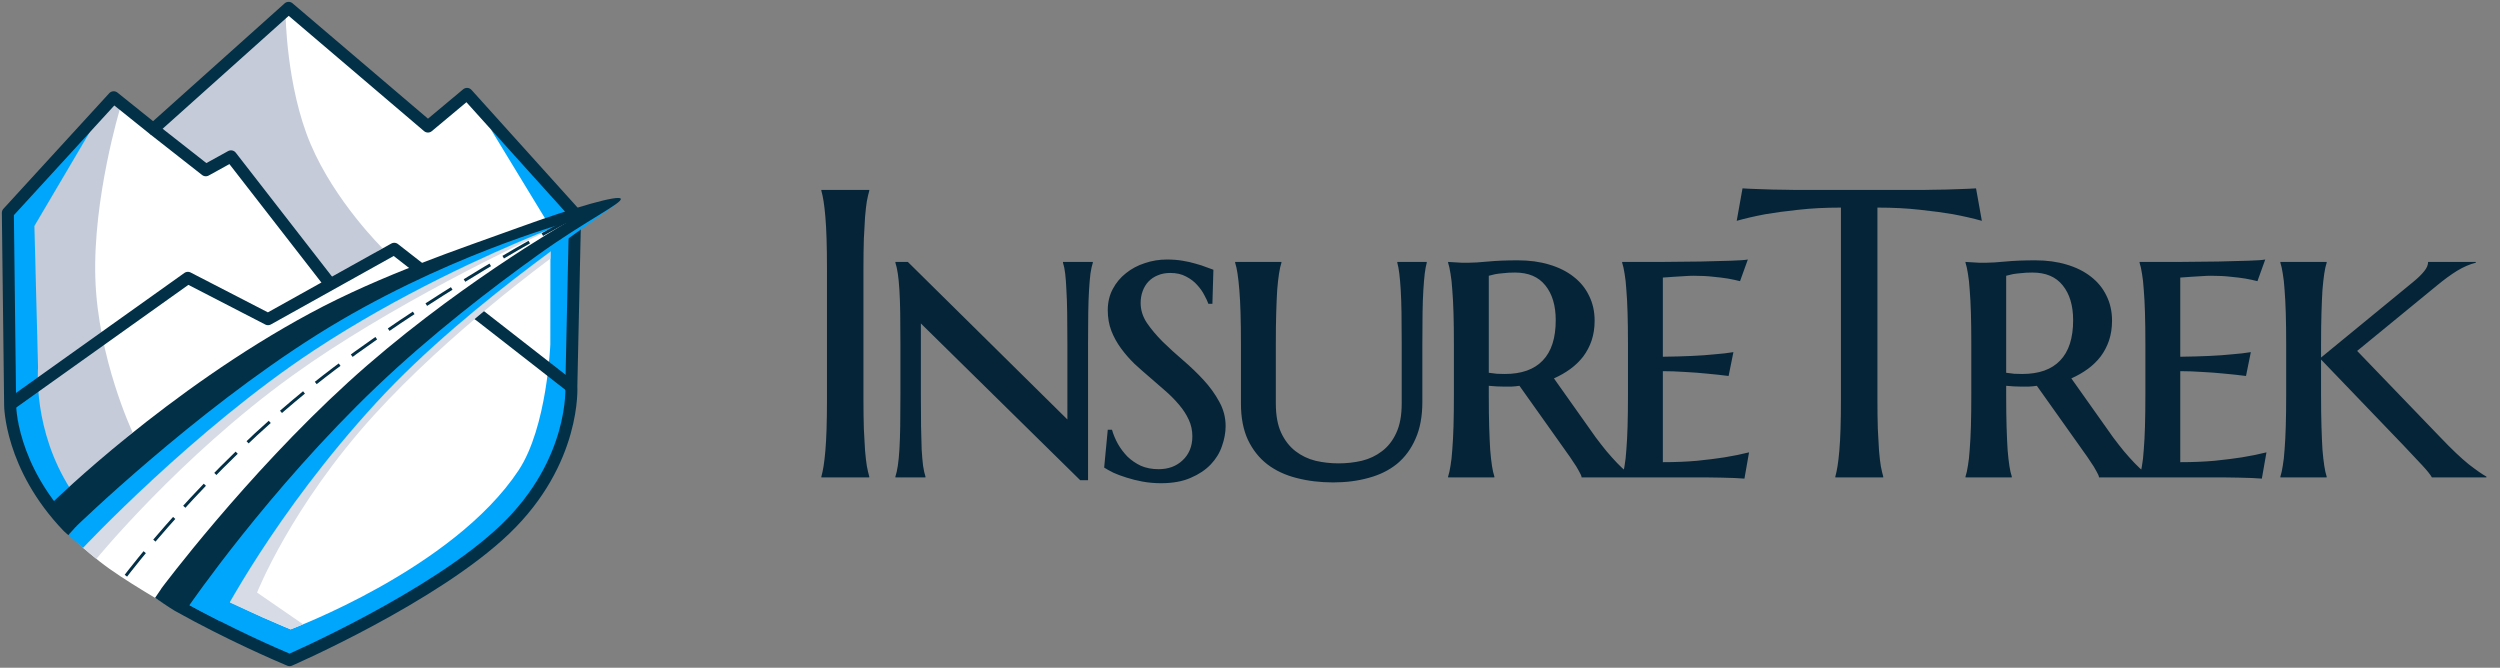 <svg width="161" height="43" viewBox="0 0 161 43" fill="none" xmlns="http://www.w3.org/2000/svg">
<rect x="0" y="0" width="161" height="43" fill="#808080" stroke="none"/>
<g clip-path="url(#clip0_759_461)">
<path d="M18.588 0.51L9.872 8.314L7.322 6.268L0.508 13.709L0.653 26.054L0.599 26.093L0.653 26.09V26.093C0.653 26.093 0.691 30.616 5.19 34.722C9.689 38.827 18.652 42.517 18.652 42.517C18.652 42.517 27.976 38.459 32.537 34.081C37.006 29.792 36.802 25.134 36.792 24.945H36.835L36.795 24.915C36.795 24.914 36.795 24.879 36.795 24.879L37.037 13.77L30.075 6.051L27.562 8.153L18.588 0.51Z" fill="white"/>
<path d="M7.363 6.657L7.741 6.96C7.741 6.96 5.975 12.766 6.141 17.933C6.307 23.099 8.535 27.831 8.535 27.831L4.376 31.675C4.376 31.675 -0.094 23.405 0.616 17.329C1.326 11.252 7.363 6.657 7.363 6.657Z" fill="#C5CBD9"/>
<path d="M24.631 15.982C24.631 15.982 21.576 12.986 20.004 9.281C18.432 5.576 18.391 0.902 18.391 0.902L9.998 7.998L12.978 10.672L14.794 10.129L21.032 18.266" fill="#C5CBD9"/>
<path d="M6.053 8.043L2.215 14.551L2.45 23.673C2.45 23.673 2.091 27.67 4.539 31.498C7.401 35.972 18.712 40.528 18.712 40.528C18.712 40.528 29.181 36.65 33.394 30.294C35.237 27.514 35.441 22.177 35.441 22.177L35.448 14.633L31.602 8.315L37.032 13.781C37.032 13.781 37.12 21.738 36.419 27.255C35.638 33.413 28.704 37.39 28.704 37.39L18.703 42.493C18.703 42.493 5.16 37.499 1.859 30.044C1.859 30.044 0.61 26.507 0.594 21.531V13.877L6.053 8.043Z" fill="#00A6FB"/>
<path d="M3.949 33.881C3.949 33.881 9.512 27.553 17.565 22.658C25.618 17.762 36.482 14.345 36.482 14.345C36.482 14.345 26.282 21.504 20.007 27.662C13.731 33.82 11.653 39.465 11.653 39.465C11.653 39.465 8.821 37.889 7.044 36.627C5.266 35.365 3.949 33.881 3.949 33.881Z" fill="white"/>
<path d="M5.306 35.254L6.206 35.993C6.206 35.993 11.575 29.429 18.818 24.197C25.026 19.712 33.524 15.677 35.825 14.616C35.992 14.539 36.127 14.477 36.225 14.433C36.353 14.374 36.42 14.345 36.42 14.345C36.42 14.345 35.646 14.586 34.411 15.114C30.839 16.641 23.172 20.096 17.617 23.845C10.144 28.889 5.306 35.254 5.306 35.254Z" fill="#D6DBE5"/>
<path d="M5.344 35.285C5.344 35.285 12.494 27.661 20.217 22.564C25.714 18.937 31.522 16.347 34.487 15.129C34.583 15.089 34.676 15.051 34.766 15.015C35.849 14.574 36.484 14.345 36.484 14.345C36.484 14.345 27.235 16.482 17.28 23.148C9.411 28.416 4.381 34.446 4.381 34.446L5.344 35.285Z" fill="#00A6FB"/>
<path d="M10.205 38.182C10.205 38.182 11.231 38.879 11.449 39.001C14.774 40.859 17.916 42.205 18.539 42.466C18.612 42.497 18.65 42.513 18.65 42.513C18.65 42.513 27.976 38.456 32.538 34.078C37.099 29.7 36.794 24.876 36.794 24.876L37.036 13.769L30.076 6.047L27.56 8.149L18.587 0.506L9.872 8.31L7.321 6.264L0.506 13.707L0.653 26.091C0.653 26.091 0.652 30.038 4.375 33.921C4.448 33.996 4.537 34.065 4.659 34.174" stroke="#023047" stroke-width="0.774" stroke-miterlimit="10" stroke-linejoin="round"/>
<path d="M9.871 8.312L13.253 10.965L14.877 10.069L21.202 18.212" stroke="#023047" stroke-width="0.774" stroke-miterlimit="10" stroke-linejoin="round"/>
<path d="M0.594 26.091L12.099 17.893L17.26 20.555L25.39 16.022L27.232 17.459" stroke="#023047" stroke-width="0.774" stroke-miterlimit="10" stroke-linejoin="round"/>
<path d="M36.831 24.944L30.964 20.369L30.703 20.181" stroke="#023047" stroke-width="0.774" stroke-miterlimit="10" stroke-linejoin="round"/>
<path d="M18.722 40.534L19.518 40.203L16.555 38.161C16.555 38.161 18.742 32.62 24.076 26.743C28.917 21.41 35.446 16.659 35.446 16.659L35.454 16.022C35.454 16.022 28.191 20.936 23.098 26.536C18.004 32.136 14.798 38.799 14.798 38.799L16.951 39.78L18.722 40.534Z" fill="#D6DBE5"/>
<path d="M14.142 39.99C14.142 39.99 17.608 33.136 24.25 25.91C30.486 19.125 39.812 13.257 39.771 13.025C39.721 12.744 31.471 16.727 23.221 25.405C16.749 32.214 11.907 38.822 11.907 38.822C11.907 38.822 12.563 39.172 13.122 39.464C13.681 39.756 14.142 39.99 14.142 39.99Z" fill="#00A6FB"/>
<path d="M3.445 32.3C3.445 32.3 5.277 30.507 8.26 28.093C11.244 25.679 15.38 22.645 19.987 20.165C24.595 17.684 29.625 16.026 33.391 14.657C37.219 13.266 39.808 12.562 39.973 12.791C40.157 13.045 37.718 14.214 34.682 16.39C31.646 18.566 27.738 21.573 24.253 24.901C20.768 28.228 17.744 31.761 15.591 34.461C13.439 37.162 12.158 39.03 12.158 39.03C12.158 39.03 12.044 38.971 11.875 38.879C11.706 38.786 11.481 38.659 11.257 38.523C11.033 38.388 10.81 38.239 10.642 38.124C10.475 38.009 10.412 37.871 10.412 37.871C10.412 37.871 11.725 36.107 13.913 33.533C16.102 30.958 19.117 27.631 22.425 24.616C25.732 21.601 29.243 19.034 31.928 17.219C34.612 15.405 36.469 14.344 36.469 14.344C36.469 14.344 34.447 14.895 31.428 16.072C28.409 17.249 24.394 19.053 20.408 21.561C16.421 24.069 12.536 27.163 9.647 29.63C6.757 32.097 4.865 33.938 4.865 33.938C4.865 33.938 4.769 33.844 4.629 33.699C4.489 33.554 4.305 33.359 4.127 33.154C3.95 32.949 3.779 32.736 3.653 32.574C3.527 32.411 3.445 32.3 3.445 32.3Z" fill="#023047"/>
<path d="M8.108 37.076C8.108 37.076 13.129 30.401 20.215 24.758C27.233 19.168 36.65 14.159 36.65 14.159" stroke="#023047" stroke-width="0.194" stroke-miterlimit="10" stroke-linejoin="round" stroke-dasharray="1.94 0.97"/>
</g>
<g clip-path="url(#clip1_759_461)">
<path d="M52.895 30.693C52.947 30.513 52.995 30.289 53.038 30.022C53.081 29.755 53.119 29.424 53.154 29.028C53.188 28.632 53.214 28.163 53.231 27.621C53.248 27.07 53.257 26.429 53.257 25.698V17.294C53.257 16.562 53.248 15.925 53.231 15.383C53.214 14.832 53.188 14.359 53.154 13.963C53.119 13.559 53.081 13.223 53.038 12.956C52.995 12.69 52.947 12.466 52.895 12.285V12.233H55.981V12.285C55.929 12.466 55.877 12.69 55.826 12.956C55.783 13.223 55.744 13.559 55.71 13.963C55.684 14.359 55.658 14.832 55.632 15.383C55.615 15.925 55.606 16.562 55.606 17.294V25.698C55.606 26.429 55.615 27.07 55.632 27.621C55.658 28.163 55.684 28.632 55.71 29.028C55.744 29.424 55.783 29.755 55.826 30.022C55.877 30.289 55.929 30.513 55.981 30.693V30.745H52.895V30.693ZM70.07 30.926H69.566L59.304 20.831V25.427C59.304 26.201 59.308 26.877 59.316 27.453C59.325 28.03 59.338 28.529 59.355 28.951C59.381 29.364 59.411 29.712 59.446 29.996C59.489 30.28 59.54 30.513 59.6 30.693V30.745H57.664V30.693C57.724 30.513 57.776 30.28 57.819 29.996C57.862 29.712 57.897 29.364 57.922 28.951C57.948 28.529 57.965 28.03 57.974 27.453C57.983 26.877 57.987 26.201 57.987 25.427V22.173C57.987 21.399 57.983 20.728 57.974 20.16C57.965 19.583 57.948 19.088 57.922 18.675C57.897 18.253 57.862 17.901 57.819 17.616C57.776 17.332 57.724 17.1 57.664 16.919V16.868H58.465L68.74 27.014V22.173C68.74 21.399 68.736 20.728 68.727 20.16C68.719 19.583 68.701 19.088 68.676 18.675C68.658 18.253 68.633 17.901 68.598 17.616C68.564 17.332 68.516 17.1 68.456 16.919V16.868H70.379V16.919C70.319 17.1 70.268 17.332 70.225 17.616C70.19 17.901 70.16 18.253 70.134 18.675C70.109 19.088 70.091 19.583 70.083 20.16C70.074 20.728 70.07 21.399 70.07 22.173V30.926ZM78.079 19.566H77.82C77.769 19.419 77.683 19.234 77.562 19.011C77.45 18.787 77.295 18.567 77.097 18.352C76.908 18.137 76.671 17.956 76.387 17.81C76.103 17.655 75.764 17.578 75.368 17.578C75.066 17.578 74.795 17.629 74.554 17.733C74.322 17.827 74.124 17.961 73.96 18.133C73.797 18.305 73.672 18.512 73.586 18.753C73.5 18.985 73.457 19.239 73.457 19.514C73.457 19.962 73.591 20.388 73.857 20.792C74.133 21.197 74.473 21.601 74.877 22.006C75.281 22.401 75.721 22.802 76.194 23.206C76.667 23.611 77.106 24.032 77.51 24.471C77.915 24.91 78.251 25.375 78.517 25.865C78.793 26.356 78.93 26.881 78.93 27.44C78.93 27.853 78.853 28.279 78.698 28.718C78.552 29.157 78.311 29.553 77.975 29.906C77.64 30.259 77.209 30.547 76.684 30.771C76.159 31.003 75.523 31.119 74.774 31.119C74.361 31.119 73.965 31.085 73.586 31.016C73.216 30.947 72.872 30.861 72.553 30.758C72.244 30.663 71.964 30.56 71.714 30.448C71.473 30.328 71.271 30.216 71.108 30.113L71.34 27.673H71.611C71.697 27.974 71.822 28.275 71.986 28.576C72.158 28.878 72.364 29.153 72.605 29.402C72.855 29.643 73.143 29.841 73.47 29.996C73.806 30.143 74.189 30.216 74.619 30.216C74.92 30.216 75.204 30.169 75.471 30.074C75.738 29.971 75.966 29.829 76.155 29.648C76.353 29.467 76.508 29.248 76.62 28.989C76.732 28.723 76.788 28.426 76.788 28.099C76.788 27.711 76.71 27.354 76.555 27.027C76.4 26.692 76.194 26.373 75.936 26.072C75.677 25.762 75.385 25.465 75.058 25.181C74.739 24.897 74.408 24.609 74.064 24.316C73.719 24.024 73.384 23.727 73.057 23.426C72.739 23.116 72.45 22.784 72.192 22.432C71.934 22.079 71.727 21.704 71.572 21.308C71.417 20.904 71.34 20.461 71.34 19.979C71.34 19.471 71.448 19.015 71.663 18.61C71.878 18.206 72.162 17.866 72.515 17.591C72.868 17.307 73.272 17.091 73.728 16.945C74.184 16.79 74.658 16.713 75.148 16.713C75.51 16.713 75.845 16.739 76.155 16.79C76.474 16.842 76.757 16.907 77.007 16.984C77.265 17.053 77.489 17.126 77.678 17.203C77.868 17.272 78.023 17.328 78.143 17.371L78.079 19.566ZM90.27 22.122C90.27 21.356 90.266 20.689 90.257 20.121C90.248 19.553 90.231 19.062 90.205 18.649C90.18 18.236 90.149 17.892 90.115 17.616C90.081 17.332 90.037 17.1 89.986 16.919V16.868H91.883V16.919C91.832 17.1 91.789 17.332 91.754 17.616C91.72 17.901 91.69 18.253 91.664 18.675C91.638 19.088 91.621 19.583 91.612 20.16C91.604 20.728 91.6 21.399 91.6 22.173V25.878C91.6 26.808 91.453 27.599 91.161 28.253C90.877 28.908 90.481 29.446 89.973 29.867C89.465 30.28 88.859 30.581 88.153 30.771C87.456 30.969 86.69 31.068 85.855 31.068C85.012 31.068 84.228 30.973 83.505 30.784C82.783 30.603 82.154 30.31 81.621 29.906C81.096 29.502 80.678 28.977 80.369 28.331C80.067 27.686 79.917 26.902 79.917 25.982V22.173C79.917 21.399 79.908 20.728 79.891 20.16C79.874 19.583 79.848 19.088 79.814 18.675C79.779 18.253 79.74 17.901 79.697 17.616C79.654 17.332 79.603 17.1 79.543 16.919V16.868H82.524V16.919C82.464 17.1 82.413 17.332 82.37 17.616C82.326 17.892 82.288 18.236 82.253 18.649C82.228 19.062 82.206 19.553 82.189 20.121C82.172 20.689 82.163 21.356 82.163 22.122V25.982C82.163 26.747 82.279 27.38 82.511 27.879C82.744 28.37 83.049 28.761 83.428 29.054C83.807 29.346 84.237 29.553 84.719 29.674C85.201 29.785 85.696 29.841 86.204 29.841C86.72 29.841 87.219 29.785 87.701 29.674C88.192 29.553 88.626 29.346 89.005 29.054C89.392 28.761 89.698 28.37 89.921 27.879C90.154 27.38 90.27 26.747 90.27 25.982V22.122ZM95.878 24.006C96.05 24.032 96.222 24.054 96.394 24.071C96.575 24.08 96.747 24.084 96.91 24.084C97.986 24.084 98.799 23.796 99.35 23.219C99.909 22.642 100.189 21.777 100.189 20.624C100.189 19.678 99.966 18.929 99.518 18.378C99.079 17.827 98.429 17.552 97.569 17.552C97.293 17.552 97.048 17.565 96.833 17.591C96.626 17.608 96.45 17.629 96.304 17.655C96.14 17.69 95.998 17.724 95.878 17.759V24.006ZM97.853 24.846C97.681 24.871 97.508 24.889 97.336 24.897C97.173 24.897 97.005 24.897 96.833 24.897C96.695 24.897 96.545 24.893 96.381 24.884C96.218 24.876 96.05 24.863 95.878 24.846V25.478C95.878 26.244 95.886 26.915 95.903 27.492C95.921 28.06 95.942 28.55 95.968 28.963C96.002 29.377 96.041 29.725 96.084 30.009C96.127 30.285 96.179 30.513 96.239 30.693V30.745H93.257V30.693C93.317 30.513 93.369 30.28 93.412 29.996C93.464 29.712 93.502 29.364 93.528 28.951C93.563 28.529 93.588 28.03 93.606 27.453C93.623 26.877 93.631 26.201 93.631 25.427V22.173C93.631 21.399 93.623 20.728 93.606 20.16C93.588 19.583 93.563 19.088 93.528 18.675C93.502 18.253 93.464 17.901 93.412 17.616C93.369 17.332 93.317 17.1 93.257 16.919V16.868C93.395 16.876 93.541 16.885 93.696 16.894C93.825 16.902 93.967 16.911 94.122 16.919C94.285 16.919 94.449 16.919 94.612 16.919C94.888 16.919 95.297 16.894 95.839 16.842C96.381 16.79 97.018 16.765 97.749 16.765C98.49 16.765 99.161 16.855 99.763 17.036C100.374 17.216 100.895 17.474 101.325 17.81C101.764 18.146 102.1 18.555 102.332 19.037C102.573 19.518 102.694 20.056 102.694 20.65C102.694 21.115 102.629 21.541 102.5 21.928C102.371 22.307 102.19 22.651 101.958 22.961C101.725 23.262 101.45 23.529 101.132 23.761C100.813 23.994 100.46 24.196 100.073 24.368L102.771 28.176C103.003 28.486 103.236 28.783 103.468 29.067C103.709 29.351 103.937 29.605 104.152 29.829C104.367 30.052 104.57 30.242 104.759 30.396C104.948 30.543 105.108 30.642 105.237 30.693V30.745H101.855C101.855 30.668 101.799 30.534 101.687 30.345C101.583 30.147 101.459 29.945 101.312 29.738C101.175 29.523 101.033 29.317 100.886 29.119C100.749 28.921 100.645 28.774 100.576 28.68L97.853 24.846ZM104.467 16.868C105.311 16.868 106.176 16.868 107.062 16.868C107.948 16.859 108.77 16.851 109.528 16.842C110.285 16.825 110.935 16.808 111.477 16.79C112.028 16.773 112.389 16.747 112.561 16.713L112.058 18.107C111.826 18.047 111.563 17.991 111.27 17.939C111.012 17.896 110.698 17.858 110.328 17.823C109.967 17.78 109.545 17.759 109.063 17.759C108.891 17.759 108.693 17.767 108.469 17.784C108.245 17.793 108.03 17.806 107.824 17.823C107.583 17.84 107.337 17.858 107.088 17.875V22.974C107.785 22.965 108.413 22.948 108.973 22.922C109.532 22.896 110.01 22.862 110.406 22.819C110.87 22.784 111.279 22.737 111.632 22.677L111.322 24.213C110.849 24.153 110.371 24.101 109.889 24.058C109.476 24.015 109.02 23.981 108.521 23.955C108.022 23.92 107.544 23.903 107.088 23.903V29.764C107.888 29.764 108.624 29.734 109.295 29.674C109.967 29.605 110.552 29.532 111.051 29.454C111.636 29.359 112.165 29.252 112.639 29.131L112.342 30.823C112.213 30.814 112.002 30.801 111.709 30.784C111.425 30.775 111.124 30.767 110.806 30.758C110.496 30.758 110.203 30.754 109.928 30.745C109.652 30.745 109.463 30.745 109.36 30.745H104.467V30.693C104.528 30.513 104.579 30.28 104.622 29.996C104.674 29.712 104.713 29.364 104.738 28.951C104.773 28.529 104.799 28.03 104.816 27.453C104.833 26.877 104.842 26.201 104.842 25.427V22.173C104.842 21.399 104.833 20.728 104.816 20.16C104.799 19.583 104.773 19.088 104.738 18.675C104.713 18.253 104.674 17.901 104.622 17.616C104.579 17.332 104.528 17.1 104.467 16.919V16.868ZM118.556 13.369C117.541 13.369 116.624 13.417 115.807 13.511C114.989 13.598 114.283 13.692 113.69 13.795C113.001 13.925 112.386 14.066 111.844 14.221L112.218 12.13C112.321 12.139 112.476 12.147 112.683 12.156C112.889 12.165 113.117 12.173 113.367 12.182C113.625 12.19 113.892 12.199 114.167 12.208C114.451 12.208 114.718 12.212 114.968 12.22C115.217 12.22 115.437 12.225 115.626 12.233C115.824 12.233 115.966 12.233 116.052 12.233H123.423C123.509 12.233 123.647 12.233 123.836 12.233C124.034 12.225 124.258 12.22 124.507 12.22C124.757 12.212 125.02 12.208 125.295 12.208C125.579 12.199 125.846 12.19 126.095 12.182C126.353 12.173 126.586 12.165 126.792 12.156C126.999 12.147 127.154 12.139 127.257 12.13L127.631 14.221C127.081 14.066 126.461 13.925 125.772 13.795C125.179 13.692 124.473 13.598 123.655 13.511C122.838 13.417 121.921 13.369 120.906 13.369V25.698C120.906 26.429 120.914 27.07 120.932 27.621C120.957 28.163 120.983 28.632 121.009 29.028C121.043 29.424 121.082 29.755 121.125 30.022C121.177 30.289 121.229 30.513 121.28 30.693V30.745H118.195V30.693C118.246 30.513 118.294 30.289 118.337 30.022C118.38 29.755 118.419 29.424 118.453 29.028C118.488 28.632 118.513 28.163 118.53 27.621C118.548 27.07 118.556 26.429 118.556 25.698V13.369ZM129.198 24.006C129.371 24.032 129.543 24.054 129.715 24.071C129.896 24.08 130.068 24.084 130.231 24.084C131.307 24.084 132.12 23.796 132.671 23.219C133.23 22.642 133.51 21.777 133.51 20.624C133.51 19.678 133.286 18.929 132.839 18.378C132.4 17.827 131.75 17.552 130.89 17.552C130.614 17.552 130.369 17.565 130.154 17.591C129.947 17.608 129.771 17.629 129.625 17.655C129.461 17.69 129.319 17.724 129.198 17.759V24.006ZM131.174 24.846C131.002 24.871 130.829 24.889 130.657 24.897C130.494 24.897 130.326 24.897 130.154 24.897C130.016 24.897 129.866 24.893 129.702 24.884C129.539 24.876 129.371 24.863 129.198 24.846V25.478C129.198 26.244 129.207 26.915 129.224 27.492C129.242 28.06 129.263 28.55 129.289 28.963C129.323 29.377 129.362 29.725 129.405 30.009C129.448 30.285 129.5 30.513 129.56 30.693V30.745H126.578V30.693C126.638 30.513 126.69 30.28 126.733 29.996C126.785 29.712 126.823 29.364 126.849 28.951C126.883 28.529 126.909 28.03 126.927 27.453C126.944 26.877 126.952 26.201 126.952 25.427V22.173C126.952 21.399 126.944 20.728 126.927 20.16C126.909 19.583 126.883 19.088 126.849 18.675C126.823 18.253 126.785 17.901 126.733 17.616C126.69 17.332 126.638 17.1 126.578 16.919V16.868C126.716 16.876 126.862 16.885 127.017 16.894C127.146 16.902 127.288 16.911 127.443 16.919C127.606 16.919 127.77 16.919 127.933 16.919C128.209 16.919 128.618 16.894 129.16 16.842C129.702 16.79 130.339 16.765 131.07 16.765C131.81 16.765 132.482 16.855 133.084 17.036C133.695 17.216 134.216 17.474 134.646 17.81C135.085 18.146 135.421 18.555 135.653 19.037C135.894 19.518 136.015 20.056 136.015 20.65C136.015 21.115 135.95 21.541 135.821 21.928C135.692 22.307 135.511 22.651 135.279 22.961C135.046 23.262 134.771 23.529 134.453 23.761C134.134 23.994 133.781 24.196 133.394 24.368L136.092 28.176C136.324 28.486 136.557 28.783 136.789 29.067C137.03 29.351 137.258 29.605 137.473 29.829C137.688 30.052 137.891 30.242 138.08 30.396C138.269 30.543 138.429 30.642 138.558 30.693V30.745H135.175C135.175 30.668 135.12 30.534 135.008 30.345C134.904 30.147 134.78 29.945 134.633 29.738C134.496 29.523 134.354 29.317 134.207 29.119C134.07 28.921 133.966 28.774 133.897 28.68L131.174 24.846ZM137.788 16.868C138.632 16.868 139.497 16.868 140.383 16.868C141.269 16.859 142.091 16.851 142.849 16.842C143.606 16.825 144.256 16.808 144.798 16.79C145.349 16.773 145.71 16.747 145.882 16.713L145.379 18.107C145.147 18.047 144.884 17.991 144.591 17.939C144.333 17.896 144.019 17.858 143.649 17.823C143.288 17.78 142.866 17.759 142.384 17.759C142.212 17.759 142.014 17.767 141.79 17.784C141.566 17.793 141.351 17.806 141.145 17.823C140.904 17.84 140.658 17.858 140.409 17.875V22.974C141.106 22.965 141.734 22.948 142.294 22.922C142.853 22.896 143.331 22.862 143.726 22.819C144.191 22.784 144.6 22.737 144.953 22.677L144.643 24.213C144.17 24.153 143.692 24.101 143.21 24.058C142.797 24.015 142.341 23.981 141.842 23.955C141.343 23.92 140.865 23.903 140.409 23.903V29.764C141.209 29.764 141.945 29.734 142.616 29.674C143.288 29.605 143.873 29.532 144.372 29.454C144.957 29.359 145.486 29.252 145.96 29.131L145.663 30.823C145.534 30.814 145.323 30.801 145.03 30.784C144.746 30.775 144.445 30.767 144.127 30.758C143.817 30.758 143.524 30.754 143.249 30.745C142.973 30.745 142.784 30.745 142.681 30.745H137.788V30.693C137.849 30.513 137.9 30.28 137.943 29.996C137.995 29.712 138.034 29.364 138.059 28.951C138.094 28.529 138.12 28.03 138.137 27.453C138.154 26.877 138.163 26.201 138.163 25.427V22.173C138.163 21.399 138.154 20.728 138.137 20.16C138.12 19.583 138.094 19.088 138.059 18.675C138.034 18.253 137.995 17.901 137.943 17.616C137.9 17.332 137.849 17.1 137.788 16.919V16.868ZM147.23 22.173C147.23 21.399 147.221 20.728 147.204 20.16C147.187 19.583 147.161 19.088 147.127 18.675C147.101 18.253 147.062 17.901 147.01 17.616C146.968 17.332 146.916 17.1 146.856 16.919V16.868H149.838V16.919C149.777 17.1 149.726 17.332 149.683 17.616C149.64 17.901 149.601 18.253 149.566 18.675C149.541 19.088 149.519 19.583 149.502 20.16C149.485 20.728 149.476 21.399 149.476 22.173V23.025L155.376 18.184C155.703 17.918 155.948 17.681 156.111 17.474C156.284 17.268 156.37 17.066 156.37 16.868H159.442V16.919C159.055 17.014 158.654 17.186 158.241 17.436C157.837 17.685 157.407 18 156.95 18.378L151.8 22.599L157.17 28.176C157.884 28.925 158.487 29.497 158.977 29.893C159.476 30.28 159.859 30.547 160.126 30.693V30.745H156.615C156.52 30.573 156.318 30.319 156.008 29.983C155.698 29.648 155.29 29.213 154.782 28.68L149.476 23.154V25.427C149.476 26.201 149.485 26.877 149.502 27.453C149.519 28.03 149.541 28.529 149.566 28.951C149.601 29.364 149.64 29.712 149.683 29.996C149.726 30.28 149.777 30.513 149.838 30.693V30.745H146.856V30.693C146.916 30.513 146.968 30.28 147.01 29.996C147.062 29.712 147.101 29.364 147.127 28.951C147.161 28.529 147.187 28.03 147.204 27.453C147.221 26.877 147.23 26.201 147.23 25.427V22.173Z" fill="#052437"/>
</g>
<defs>
<clipPath id="clip0_759_461">
<rect width="40" height="43" fill="white"/>
</clipPath>
<clipPath id="clip1_759_461">
<rect width="109.333" height="20.741" fill="white" transform="translate(50.933 11.129)"/>
</clipPath>
</defs>
</svg>
